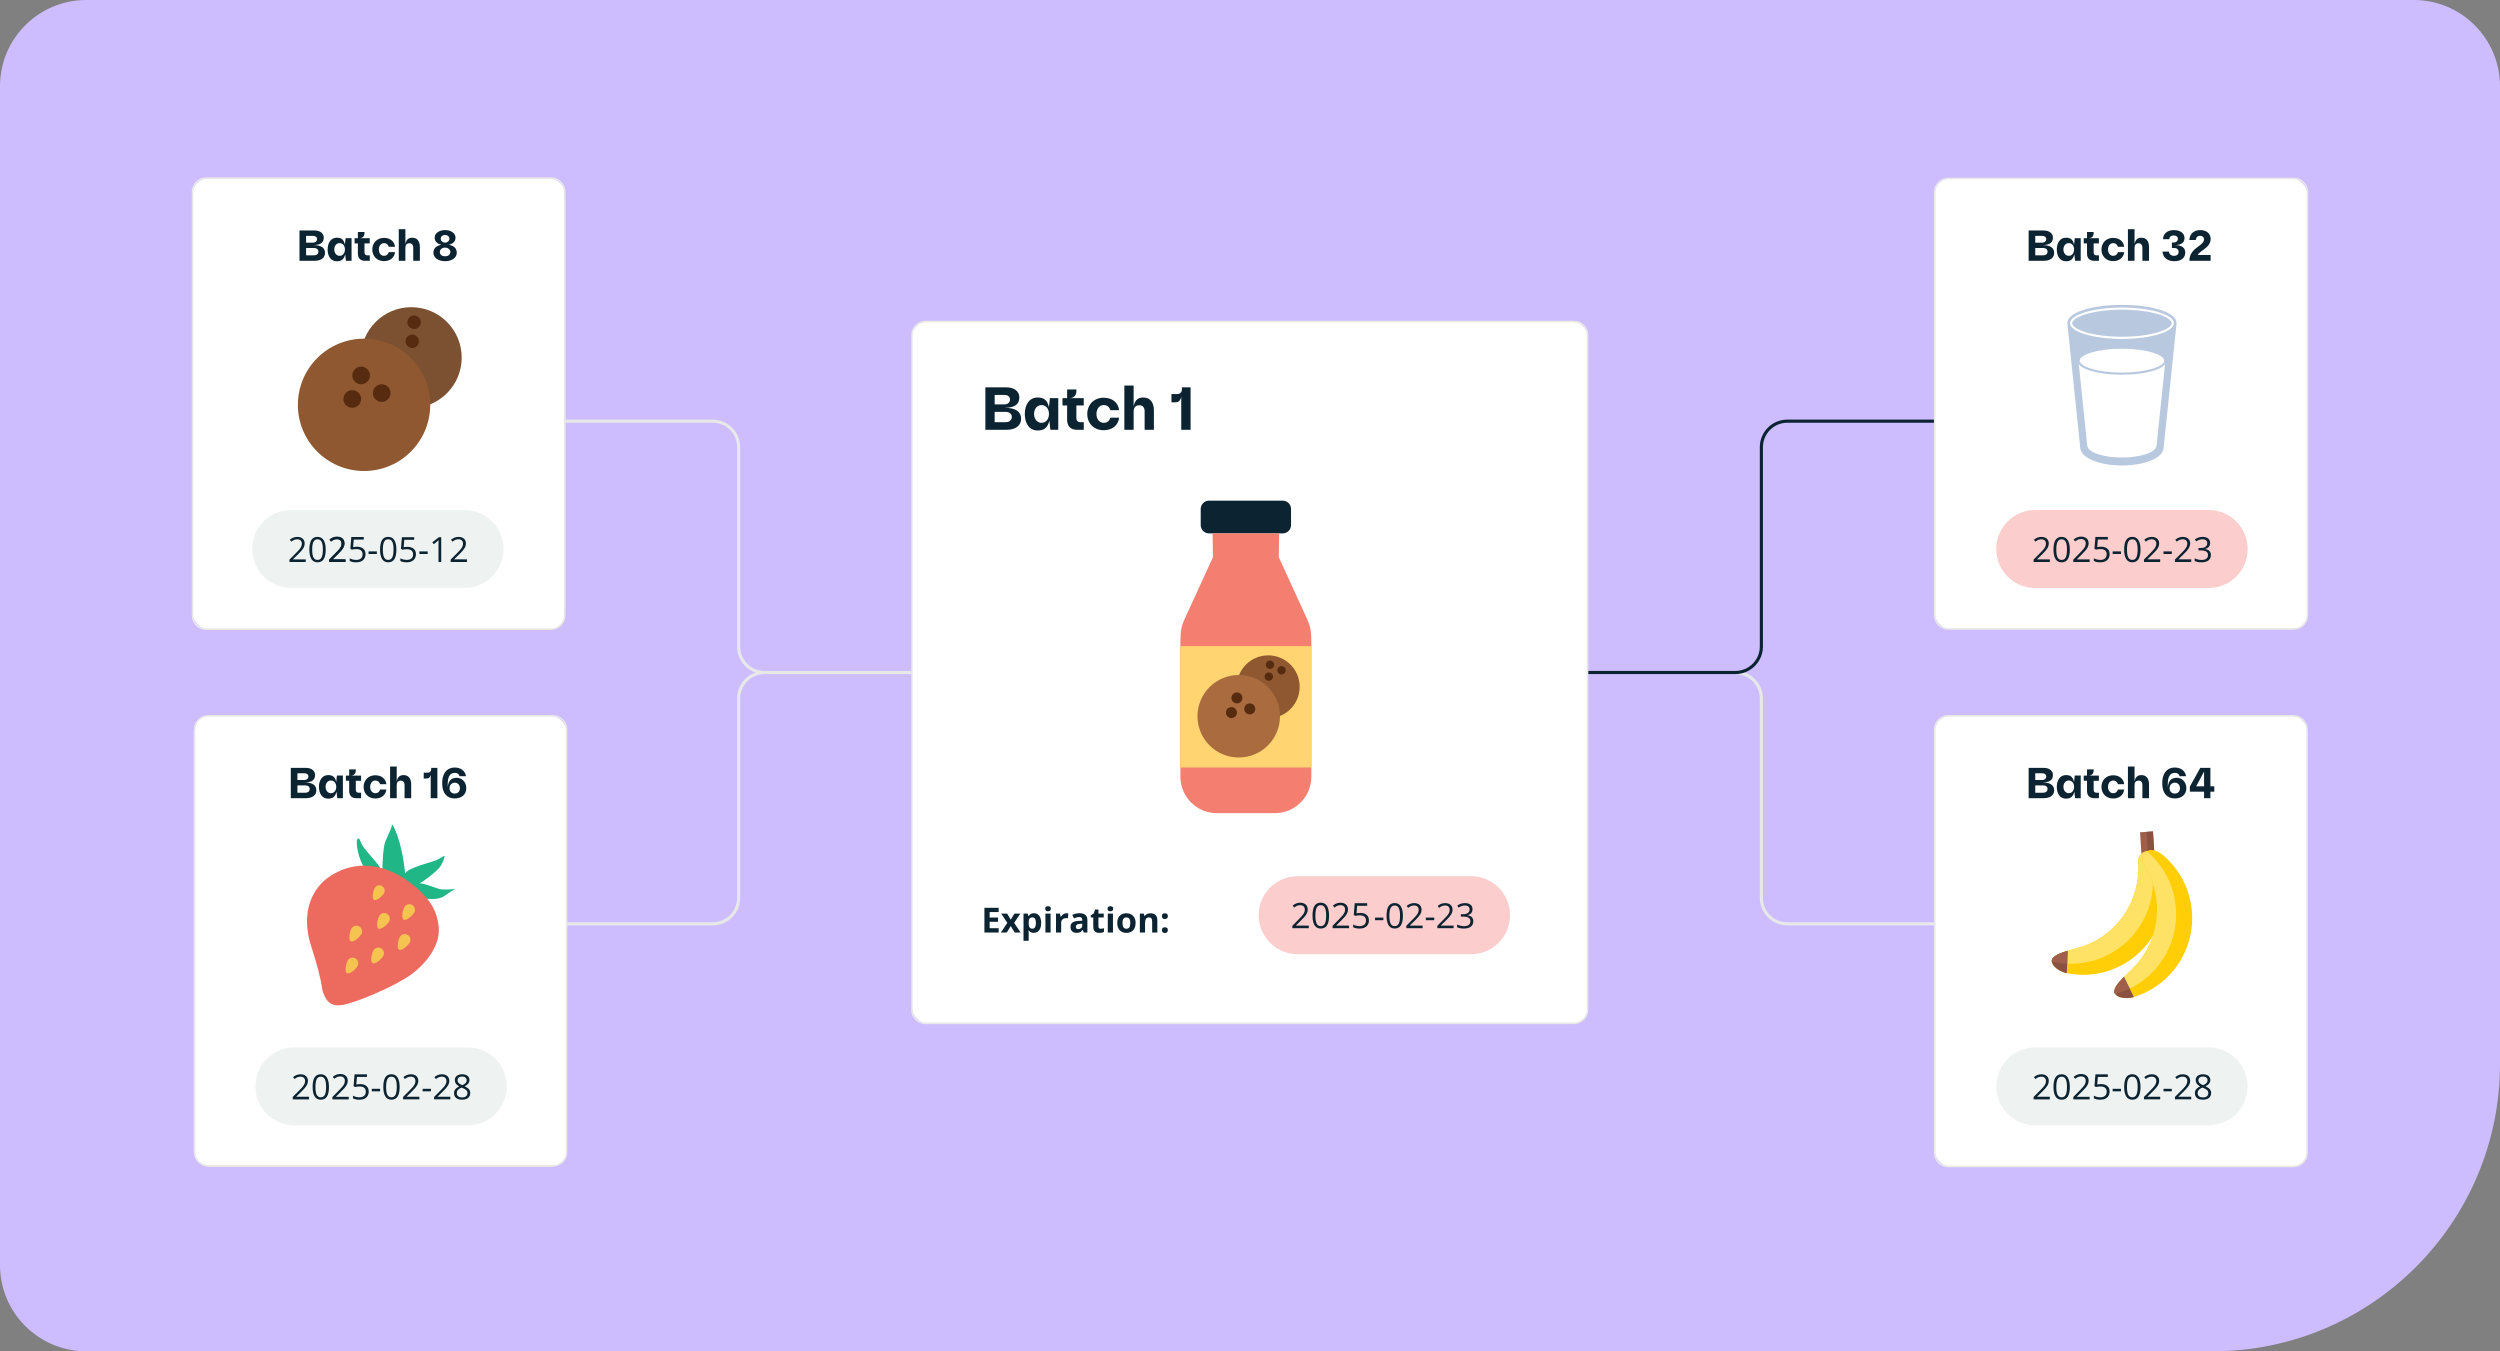 <?xml version="1.0" encoding="UTF-8"?>
<svg id="Layer_1" xmlns="http://www.w3.org/2000/svg" xmlns:xlink="http://www.w3.org/1999/xlink" viewBox="0 0 1592.54 860.8">
  <rect x="0" y="0" width="1592.54" height="860.8" fill="#808080" stroke="none"/>
  <defs>
    <style>
      .cls-1, .cls-2, .cls-3, .cls-4, .cls-5, .cls-6 {
        fill: none;
      }

      .cls-7 {
        fill: #eef3f2;
      }

      .cls-8 {
        fill: #20b685;
      }

      .cls-2, .cls-4 {
        stroke: #e8e8e8;
      }

      .cls-2, .cls-5 {
        stroke-width: 2px;
      }

      .cls-9, .cls-10, .cls-11 {
        fill-rule: evenodd;
      }

      .cls-9, .cls-12 {
        fill: #fff;
      }

      .cls-3 {
        stroke: #b8c8df;
      }

      .cls-3, .cls-6 {
        stroke-width: 1.37px;
      }

      .cls-13 {
        fill: #8f5830;
      }

      .cls-14 {
        fill: #562b10;
      }

      .cls-15 {
        fill: #fbcdcd;
      }

      .cls-16 {
        fill: #8a5141;
      }

      .cls-10 {
        fill: #f47e70;
      }

      .cls-17 {
        fill: #fee266;
      }

      .cls-18 {
        fill: #0c2331;
      }

      .cls-19 {
        fill: #ed6a5f;
      }

      .cls-20 {
        fill: #a05f4b;
      }

      .cls-5 {
        stroke: #092332;
      }

      .cls-11, .cls-21 {
        fill: #b8c8df;
      }

      .cls-22 {
        fill: #ffd471;
      }

      .cls-23 {
        fill: #7c5131;
      }

      .cls-24 {
        fill: #cdbdff;
      }

      .cls-25 {
        fill: #aa6c3e;
      }

      .cls-26 {
        fill: #ffce06;
      }

      .cls-6 {
        stroke: #fff;
      }

      .cls-27 {
        fill: #f5c350;
      }

      .cls-28 {
        clip-path: url(#clippath);
      }
    </style>
    <clipPath id="clippath">
      <polygon class="cls-1" points="-141.89 45.64 1729.84 45.64 1418.31 1454.62 -453.42 1454.62 -141.89 45.64"/>
    </clipPath>
  </defs>
  <path class="cls-24" d="M54.92,0h1482.7c30.31,0,54.92,24.61,54.92,54.92v622.85c0,101.01-82.01,183.02-183.02,183.02H54.92c-30.31,0-54.92-24.61-54.92-54.92V54.92C0,24.61,24.61,0,54.92,0Z"/>
  <g class="cls-28">
    <g>
      <path class="cls-2" d="M1011.6,428.4h93.86c9.15,0,16.56,7.42,16.56,16.56v126.99c0,9.15,7.42,16.56,16.56,16.56h93.86"/>
      <path class="cls-5" d="M1011.6,428.4h93.86c9.15,0,16.56-7.42,16.56-16.56v-126.99c0-9.15,7.42-16.56,16.56-16.56h93.86"/>
      <path class="cls-2" d="M580.94,428.4h-93.86c-9.15,0-16.56,7.42-16.56,16.56v126.99c0,9.15-7.42,16.56-16.56,16.56h-93.86"/>
      <path class="cls-2" d="M580.94,428.4h-93.86c-9.15,0-16.56-7.42-16.56-16.56v-126.99c0-9.15-7.42-16.56-16.56-16.56h-93.86"/>
      <g>
        <rect class="cls-12" x="122.67" y="113.68" width="237.42" height="287.11" rx="9.94" ry="9.94"/>
        <path class="cls-4" d="M131.32,113.48h219.71c4.77,0,8.65,3.87,8.65,8.65v270.02c0,4.77-3.88,8.65-8.65,8.65h-219.71c-4.77,0-8.65-3.87-8.65-8.65V122.13c0-4.77,3.88-8.65,8.65-8.65Z"/>
      </g>
      <path class="cls-23" d="M262,195.68c17.74,0,32.11,14.37,32.11,32.11s-14.37,32.11-32.11,32.11-32.11-14.37-32.11-32.11,14.38-32.11,32.11-32.11Z"/>
      <path class="cls-14" d="M262.67,201.14c2.28-.61,4.63.74,5.25,3.02.61,2.28-.74,4.63-3.02,5.25-2.28.61-4.63-.74-5.25-3.02-.61-2.28.74-4.63,3.02-5.25Z"/>
      <path class="cls-14" d="M261.49,213.28c2.28-.61,4.63.74,5.25,3.02.61,2.28-.74,4.63-3.02,5.25-2.28.61-4.63-.74-5.25-3.02-.61-2.28.74-4.63,3.02-5.25Z"/>
      <path class="cls-13" d="M231.9,215.74c23.27,0,42.15,18.86,42.15,42.15s-18.86,42.14-42.15,42.14-42.15-18.86-42.15-42.14,18.86-42.15,42.15-42.15h0Z"/>
      <path class="cls-14" d="M230.03,233.54c3.1,0,5.62,2.51,5.62,5.62s-2.51,5.62-5.62,5.62-5.62-2.51-5.62-5.62,2.51-5.62,5.62-5.62Z"/>
      <path class="cls-14" d="M243.14,244.77c3.1,0,5.62,2.51,5.62,5.62s-2.51,5.62-5.62,5.62-5.62-2.51-5.62-5.62,2.51-5.62,5.62-5.62Z"/>
      <path class="cls-14" d="M224.39,248.53c3.1,0,5.62,2.51,5.62,5.62s-2.51,5.62-5.62,5.62-5.62-2.51-5.62-5.62,2.51-5.62,5.62-5.62Z"/>
      <path class="cls-18" d="M190.78,166.14v-19.32h9.61c3.59,0,5.85,1.9,5.85,4.5,0,2.73-1.41,4.8-6.76,4.8,5.38,0,7.56,1.9,7.56,5s-2.51,5.02-6.68,5.02c0,0-9.58,0-9.58,0ZM195,162.66h4.97c1.79,0,2.84-.91,2.84-2.4,0-1.38-1.08-2.29-2.87-2.29h-4.94s0,4.69,0,4.69ZM195,154.57h4.47c1.46,0,2.51-.91,2.51-2.21s-.99-2.1-2.57-2.1h-4.42v4.31h0ZM214.59,166.44c-3.98,0-5.88-3.42-5.88-7.51s1.96-7.51,5.88-7.51c2.65,0,4.39.99,5.11,4.47l.44-4.17h3.81v14.41h-3.59l-.47-4.17c-.83,3.48-2.65,4.47-5.3,4.47h0ZM212.93,158.93c0,2.15,1.35,4.03,3.4,4.03s3.4-1.74,3.4-4.03-1.3-4.06-3.4-4.06-3.4,1.88-3.4,4.06ZM232.58,166.14c-3.06,0-4.61-1.63-4.61-4.75v-6.35h-2.1v-3.31h2.1v-3.95h4.22v.86c0,1.46-.91,3.09-3.15,3.09h6.49v3.31h-3.34v5.74c0,1.21.63,1.88,1.82,1.88h1.55v3.48h-2.98ZM244.61,151.54c3.86,0,6.63,2.15,7.04,5.69h-4c-.44-1.49-1.49-2.35-3.01-2.35-2.1,0-3.31,1.9-3.31,4.06s1.21,4.03,3.31,4.03c1.52,0,2.57-.83,3.01-2.35h4c-.41,3.59-3.23,5.71-7.04,5.71-4.47,0-7.45-3.15-7.45-7.4s3.06-7.4,7.45-7.4h0ZM254.02,166.14v-20.15h4.22v9.55c.58-3.15,2.18-4.11,4.44-4.11,2.98,0,4.78,2.18,4.78,5.82v8.89h-4.22v-8.48c0-1.66-.86-2.71-2.43-2.71-1.66,0-2.57,1.05-2.57,2.84v8.34h-4.22ZM283.52,166.39c-4.11,0-7.43-2.13-7.43-5.33,0-2.6,1.46-4.44,5.05-5.11-3.17-.86-4.25-2.6-4.25-4.58,0-2.93,3.04-4.8,6.63-4.8s6.65,1.85,6.65,4.8c0,1.99-1.08,3.73-4.28,4.58,3.62.63,5.08,2.51,5.08,5.11,0,3.26-3.37,5.33-7.45,5.33h0ZM280.18,160.57c0,1.71,1.49,2.68,3.34,2.68,1.96,0,3.37-1.02,3.37-2.68s-1.49-2.84-3.37-2.84-3.34,1.16-3.34,2.84ZM280.76,152.04c0,1.44,1.24,2.51,2.76,2.51s2.76-1.08,2.76-2.51-1.21-2.35-2.76-2.35-2.76.88-2.76,2.35Z"/>
      <path class="cls-7" d="M185.47,324.88h110.43c13.72,0,24.85,11.12,24.85,24.85h0c0,13.72-11.12,24.85-24.85,24.85h-110.43c-13.72,0-24.85-11.12-24.85-24.85h0c0-13.72,11.12-24.85,24.85-24.85h0Z"/>
      <path class="cls-18" d="M194.76,358h-10.36v-1.54l4.15-4.17c1.27-1.28,2.1-2.19,2.5-2.74s.7-1.08.91-1.6c.2-.52.3-1.07.3-1.67,0-.84-.25-1.51-.76-2s-1.22-.74-2.13-.74c-.65,0-1.28.11-1.87.32-.58.22-1.23.61-1.95,1.18l-.95-1.22c1.45-1.21,3.03-1.81,4.74-1.81,1.48,0,2.64.38,3.48,1.14.84.76,1.26,1.77,1.26,3.05,0,1-.28,1.99-.84,2.96-.56.98-1.61,2.21-3.15,3.71l-3.45,3.37v.09h8.11v1.66h0ZM207.49,350.1c0,2.72-.43,4.76-1.29,6.1s-2.17,2.02-3.94,2.02-2.99-.69-3.87-2.06c-.88-1.38-1.33-3.4-1.33-6.06s.43-4.78,1.28-6.11c.86-1.33,2.16-2,3.91-2s3.01.7,3.89,2.08c.89,1.39,1.34,3.4,1.34,6.03h.01ZM198.87,350.1c0,2.29.27,3.96.81,5.01.54,1.04,1.4,1.57,2.58,1.57s2.06-.53,2.59-1.59c.54-1.06.81-2.73.81-4.99s-.27-3.92-.81-4.97c-.53-1.06-1.39-1.58-2.59-1.58s-2.04.52-2.58,1.56-.81,2.7-.81,4.99h0ZM220.04,358h-10.36v-1.54l4.15-4.17c1.26-1.28,2.1-2.19,2.5-2.74s.7-1.08.91-1.6c.2-.52.3-1.07.3-1.67,0-.84-.25-1.51-.76-2s-1.22-.74-2.13-.74c-.65,0-1.28.11-1.86.32-.58.22-1.23.61-1.95,1.18l-.95-1.22c1.45-1.21,3.03-1.81,4.75-1.81,1.48,0,2.64.38,3.48,1.14.84.76,1.26,1.77,1.26,3.05,0,1-.28,1.99-.84,2.96-.56.98-1.61,2.21-3.15,3.71l-3.45,3.37v.09h8.11v1.66h-.01ZM234.77,352.89v-1.64h5.29v1.64h-5.29ZM252.51,350.09c0,2.72-.43,4.76-1.29,6.1-.85,1.34-2.17,2.02-3.93,2.02s-2.99-.69-3.87-2.06c-.88-1.38-1.33-3.4-1.33-6.06s.43-4.78,1.28-6.11c.86-1.33,2.16-2,3.91-2s3.01.7,3.89,2.08c.89,1.39,1.34,3.4,1.34,6.03h0ZM243.89,350.09c0,2.29.27,3.96.81,5.01.54,1.04,1.4,1.57,2.58,1.57s2.06-.53,2.59-1.59c.54-1.06.81-2.73.81-4.99s-.27-3.92-.81-4.97c-.53-1.06-1.39-1.58-2.59-1.58s-2.04.52-2.58,1.56c-.54,1.04-.81,2.7-.81,4.99h0ZM259.62,348.36c1.66,0,2.97.41,3.91,1.24.96.82,1.44,1.94,1.44,3.38,0,1.63-.52,2.91-1.57,3.84-1.04.93-2.47,1.39-4.29,1.39s-3.13-.28-4.07-.85v-1.73c.5.32,1.13.58,1.88.76.75.18,1.49.27,2.21.27,1.26,0,2.24-.3,2.94-.9s1.06-1.46,1.06-2.59c0-2.2-1.35-3.3-4.04-3.3-.68,0-1.6.1-2.74.31l-.93-.59.59-7.38h7.84v1.65h-6.31l-.4,4.73c.83-.17,1.65-.25,2.47-.25v.02ZM267.16,352.89v-1.64h5.29v1.64h-5.29ZM281.08,357.99h-1.75v-11.24c0-.94.03-1.82.09-2.65-.15.15-.32.31-.51.47-.19.17-1.04.86-2.57,2.1l-.95-1.23,4.17-3.22h1.51v15.77h.01ZM297.45,357.99h-10.36v-1.54l4.15-4.17c1.27-1.28,2.1-2.19,2.5-2.74s.7-1.08.91-1.6c.2-.52.3-1.07.3-1.67,0-.84-.25-1.51-.76-2s-1.22-.74-2.13-.74c-.65,0-1.28.11-1.86.32-.58.22-1.23.61-1.95,1.18l-.95-1.22c1.45-1.21,3.03-1.81,4.75-1.81,1.48,0,2.64.38,3.48,1.14s1.26,1.77,1.26,3.05c0,1-.28,1.99-.84,2.96-.56.98-1.61,2.21-3.15,3.71l-3.45,3.37v.09h8.11v1.66h-.01Z"/>
      <g>
        <rect class="cls-12" x="123.5" y="456.01" width="237.42" height="287.11" rx="9.94" ry="9.94"/>
        <path class="cls-4" d="M132.62,456.01h219.66c4.77,0,8.64,3.86,8.64,8.63v269.36c0,4.77-3.87,8.63-8.64,8.63h-219.66c-4.77,0-8.64-3.86-8.64-8.63v-269.36c0-4.77,3.87-8.63,8.64-8.63Z"/>
      </g>
      <path class="cls-8" d="M249.9,525.05c5.25,9,7.63,24.65,8.17,31.35,1.75-3.75,17.56-7.24,20.37-8.7,2.81-1.47,4.82-2.82,4.82-2.41s-.8,3.75-2.81,6.7c-2,2.95-10.32,9.25-13.13,10.72,2.41-.14,8.7,2.41,12.2,3.48,2.79.86,8.13.36,10.45,0-1.2.71-4.23,2.61-6.7,4.43-3.08,2.27-7.5,2.27-12.33,1.87-4.82-.41-34.57-14.61-38.59-19.56-4.02-4.96-6.02-17.02-4.68-18.36s1.34.41,2.82,3.34c1.48,2.95,7.24,8.84,10.32,12.86,3.09,4.02,2.95,8.04,2.82,4.29-.14-3.75.41-15.81,1.88-19.16,1.47-3.34,3.48-7.5,4.43-10.85"/>
      <path class="cls-19" d="M209.3,558.81c8.84-6.16,25.46-12.99,47.03,0,17.42,11.52,22.51,21.58,23.18,32.56.66,10.99-7.77,22.24-17.69,29.48s-34.71,17.81-43.41,19.29c-8.7,1.48-10.72-3.48-12.33-7.23s-.14-6.29-7.77-29.88c-7.64-23.58,2.14-38.05,10.99-44.21"/>
      <path class="cls-27" d="M257.62,577.77c1-1.72,3.2-2.31,4.92-1.32,1.72,1,2.31,3.2,1.32,4.92-1,1.72-5.01,5.43-6.72,4.44-1.72-1-.52-6.32.48-8.04"/>
      <path class="cls-27" d="M241.57,583.44c1-1.73,3.22-2.32,4.96-1.33,1.73,1.01,2.32,3.22,1.33,4.96-1,1.73-5.03,5.47-6.76,4.48s-.52-6.36.48-8.1h-.01Z"/>
      <path class="cls-27" d="M223.9,591.49c1.01-1.73,3.22-2.32,4.95-1.33,1.73,1.01,2.32,3.22,1.33,4.95s-5.03,5.47-6.76,4.48-.52-6.36.48-8.1Z"/>
      <path class="cls-27" d="M238.71,565.63c.94-1.62,3.03-2.19,4.65-1.24,1.62.94,2.19,3.03,1.24,4.65-.94,1.62-4.72,5.13-6.36,4.19-1.62-.93-.48-5.96.46-7.6"/>
      <path class="cls-27" d="M254.71,596.84c1.01-1.73,3.22-2.32,4.95-1.33,1.73,1.01,2.32,3.22,1.33,4.95-.99,1.73-5.03,5.47-6.76,4.48s-.52-6.36.48-8.1Z"/>
      <path class="cls-27" d="M237.83,605.43c1.01-1.73,3.22-2.34,4.96-1.33,1.73,1,2.32,3.22,1.33,4.96-1,1.73-5.03,5.47-6.76,4.48-1.73-1.01-.52-6.36.48-8.1h-.01Z"/>
      <path class="cls-27" d="M221.48,611.85c1.01-1.73,3.22-2.34,4.96-1.33,1.73.99,2.32,3.22,1.33,4.95-1,1.73-5.03,5.47-6.76,4.48-1.73-1.01-.52-6.36.48-8.1h-.01Z"/>
      <path class="cls-18" d="M185.25,508.46v-19.32h9.61c3.59,0,5.85,1.9,5.85,4.5,0,2.73-1.41,4.8-6.76,4.8,5.38,0,7.56,1.9,7.56,5s-2.51,5.02-6.68,5.02h-9.58,0ZM189.47,504.98h4.97c1.79,0,2.84-.91,2.84-2.4,0-1.38-1.08-2.29-2.87-2.29h-4.94s0,4.69,0,4.69ZM189.47,496.89h4.47c1.46,0,2.51-.91,2.51-2.21s-.99-2.1-2.57-2.1h-4.42v4.31h0ZM209.06,508.76c-3.98,0-5.88-3.42-5.88-7.51s1.96-7.51,5.88-7.51c2.65,0,4.39.99,5.11,4.47l.44-4.17h3.81v14.41h-3.59l-.47-4.17c-.83,3.48-2.65,4.47-5.3,4.47h0ZM207.4,501.25c0,2.15,1.35,4.03,3.4,4.03s3.4-1.74,3.4-4.03-1.3-4.06-3.4-4.06-3.4,1.88-3.4,4.06ZM227.05,508.46c-3.06,0-4.61-1.63-4.61-4.75v-6.35h-2.1v-3.31h2.1v-3.95h4.22v.86c0,1.46-.91,3.09-3.15,3.09h6.49v3.31h-3.34v5.74c0,1.21.63,1.88,1.82,1.88h1.55v3.48h-2.98ZM239.08,493.86c3.86,0,6.63,2.15,7.04,5.69h-4c-.44-1.49-1.49-2.35-3.01-2.35-2.1,0-3.31,1.9-3.31,4.06s1.21,4.03,3.31,4.03c1.52,0,2.57-.83,3.01-2.35h4c-.41,3.59-3.23,5.71-7.04,5.71-4.47,0-7.45-3.15-7.45-7.4s3.06-7.4,7.45-7.4h0ZM248.49,508.46v-20.15h4.22v9.55c.58-3.15,2.18-4.11,4.44-4.11,2.98,0,4.78,2.18,4.78,5.82v8.89h-4.22v-8.48c0-1.66-.86-2.71-2.43-2.71-1.66,0-2.57,1.05-2.57,2.84v8.34h-4.22ZM274.37,508.46v-14.99c-.58,2.35-1.68,2.48-3.12,2.48h-1.33v-3.75h2.71c1.16,0,2.04-.88,2.04-2.04v-1.02h3.95v19.32h-4.25ZM289.78,488.94c3.64,0,6.49,1.99,7.09,5.52h-4.11c-.47-1.44-1.41-2.13-3.01-2.13-3.04,0-4.97,2.26-4.47,9.3.17-5.05,2.98-6.16,5.8-6.16,3.23,0,5.96,2.82,5.96,6.63,0,4.11-3.12,6.54-7.34,6.54-5.11,0-7.81-3.56-8.01-8.86-.33-6.74,2.73-10.85,8.09-10.85h0ZM286.36,502.11c0,2.18,1.46,3.4,3.31,3.4s3.31-1.27,3.31-3.4-1.44-3.53-3.26-3.53-3.37,1.35-3.37,3.53h0Z"/>
      <path class="cls-7" d="M187.55,667.2h110.43c13.72,0,24.85,11.12,24.85,24.85h0c0,13.72-11.12,24.85-24.85,24.85h-110.43c-13.72,0-24.85-11.12-24.85-24.85h0c0-13.72,11.12-24.85,24.85-24.85Z"/>
      <path class="cls-18" d="M196.83,700.32h-10.36v-1.54l4.15-4.17c1.27-1.28,2.1-2.19,2.5-2.74s.7-1.08.91-1.6c.2-.52.3-1.07.3-1.67,0-.84-.25-1.51-.76-2s-1.22-.74-2.13-.74c-.65,0-1.28.11-1.87.32-.58.22-1.23.61-1.95,1.18l-.95-1.22c1.45-1.21,3.03-1.81,4.74-1.81,1.48,0,2.64.38,3.48,1.14.84.76,1.26,1.77,1.26,3.05,0,1-.28,1.99-.84,2.96-.56.98-1.61,2.21-3.15,3.71l-3.45,3.37v.09h8.11v1.66h0ZM209.56,692.42c0,2.72-.43,4.76-1.29,6.1-.86,1.34-2.17,2.02-3.94,2.02s-2.99-.69-3.87-2.06c-.88-1.38-1.33-3.4-1.33-6.06s.43-4.78,1.28-6.11c.86-1.33,2.16-2,3.91-2s3.01.7,3.89,2.08c.89,1.39,1.34,3.4,1.34,6.03h.01ZM200.94,692.42c0,2.29.27,3.96.81,5.01.54,1.04,1.4,1.57,2.58,1.57s2.06-.53,2.59-1.59c.54-1.06.81-2.73.81-4.99s-.27-3.92-.81-4.97c-.53-1.06-1.39-1.58-2.59-1.58s-2.04.52-2.58,1.56-.81,2.7-.81,4.99ZM236.84,695.21v-1.64h5.29v1.64h-5.29ZM254.58,692.41c0,2.72-.43,4.76-1.29,6.1-.85,1.34-2.17,2.02-3.93,2.02s-2.99-.69-3.87-2.06c-.88-1.38-1.33-3.4-1.33-6.06s.43-4.78,1.28-6.11c.86-1.33,2.16-2,3.91-2s3.01.7,3.89,2.08c.89,1.39,1.34,3.4,1.34,6.03h0ZM245.96,692.41c0,2.29.27,3.96.81,5.01.54,1.04,1.4,1.57,2.58,1.57s2.06-.53,2.59-1.59c.54-1.06.81-2.73.81-4.99s-.27-3.92-.81-4.97c-.53-1.06-1.39-1.58-2.59-1.58s-2.04.52-2.58,1.56c-.54,1.04-.81,2.7-.81,4.99ZM267.13,700.31h-10.36v-1.54l4.15-4.17c1.26-1.28,2.1-2.19,2.5-2.74s.71-1.08.91-1.6c.2-.52.3-1.07.3-1.67,0-.84-.26-1.51-.76-2-.51-.49-1.22-.74-2.13-.74-.65,0-1.28.11-1.87.32-.58.22-1.23.61-1.95,1.18l-.95-1.22c1.45-1.21,3.03-1.81,4.75-1.81,1.48,0,2.64.38,3.48,1.14s1.26,1.77,1.26,3.05c0,1-.28,1.99-.84,2.96-.56.98-1.61,2.21-3.15,3.71l-3.45,3.37v.09h8.11v1.66h0ZM269.23,695.21v-1.64h5.29v1.64h-5.29ZM286.88,700.31h-10.36v-1.54l4.15-4.17c1.27-1.28,2.1-2.19,2.5-2.74s.7-1.08.91-1.6c.2-.52.3-1.07.3-1.67,0-.84-.25-1.51-.76-2s-1.22-.74-2.13-.74c-.65,0-1.28.11-1.87.32-.58.22-1.23.61-1.95,1.18l-.95-1.22c1.45-1.21,3.03-1.81,4.74-1.81,1.48,0,2.64.38,3.48,1.14s1.26,1.77,1.26,3.05c0,1-.28,1.99-.84,2.96-.56.98-1.61,2.21-3.15,3.71l-3.45,3.37v.09h8.11v1.66h0ZM294.38,684.32c1.44,0,2.58.33,3.42,1s1.26,1.59,1.26,2.77c0,.78-.24,1.49-.72,2.13s-1.25,1.22-2.31,1.75c1.28.61,2.19,1.25,2.73,1.93.54.67.81,1.44.81,2.33,0,1.31-.46,2.35-1.37,3.14-.91.78-2.16,1.16-3.75,1.16-1.68,0-2.98-.37-3.88-1.1-.91-.74-1.36-1.79-1.36-3.14,0-1.81,1.1-3.21,3.3-4.22-.99-.56-1.71-1.17-2.14-1.81-.43-.65-.65-1.38-.65-2.19,0-1.14.42-2.05,1.26-2.73.85-.68,1.98-1.02,3.4-1.02h0ZM290.97,696.33c0,.86.3,1.53.89,2.02.6.48,1.45.72,2.53.72s1.9-.25,2.5-.76c.6-.5.89-1.19.89-2.07,0-.7-.28-1.31-.84-1.86-.56-.54-1.54-1.07-2.93-1.58-1.07.46-1.85.97-2.33,1.53-.48.55-.72,1.22-.72,2h0ZM294.35,685.77c-.9,0-1.6.22-2.11.65-.51.43-.77,1-.77,1.73,0,.66.21,1.23.64,1.7.43.47,1.21.95,2.35,1.42,1.03-.43,1.76-.9,2.18-1.39.43-.5.65-1.08.65-1.74,0-.73-.26-1.3-.79-1.73-.52-.43-1.23-.65-2.15-.65h0Z"/>
      <g>
        <rect class="cls-12" x="1232.45" y="456.01" width="237.42" height="287.11" rx="9.94" ry="9.94"/>
        <path class="cls-4" d="M1241.1,456.01h219.85c4.78,0,8.65,3.87,8.65,8.64v269.82c0,4.77-3.87,8.64-8.65,8.64h-219.85c-4.78,0-8.65-3.87-8.65-8.64v-269.82c0-4.77,3.87-8.64,8.65-8.64Z"/>
      </g>
      <path class="cls-20" d="M1371.48,529.65l-8.25.52,1.22,19.42,8.26-.52-1.23-19.42Z"/>
      <path class="cls-16" d="M1371.47,529.65l-4.12.26,1.23,19.42,4.12-.26-1.23-19.42Z"/>
      <path class="cls-26" d="M1379.28,565.13c-.31-5.02-1.33-9.94-3.04-14.66-1.12-2.89-3.92-8.73-8.34-8.22-1.57.1-3.04.77-4.14,1.89-1.1,1.12-1.76,2.62-1.83,4.18.05.52.09,1.04.12,1.56.76,12.03-2.64,23.93-9.58,33.75-6.96,9.82-17.06,16.93-28.63,20.17h-.02c-4.16,1.35-17.72,3.87-16.77,8.79.93,4.73,7.84,6.92,8.37,7.08,7.94,1.81,16.19,1.73,24.08-.21,7.9-1.95,15.24-5.72,21.44-11.02,6.2-5.3,11.08-11.96,14.26-19.48s4.57-15.68,4.07-23.83"/>
      <path class="cls-17" d="M1371.4,558.16c-.34-5.47-1.53-10.84-3.52-15.93-1.57.1-3.04.78-4.14,1.89-1.1,1.12-1.74,2.61-1.83,4.18.05.52.09,1.04.13,1.56.05.85.08,1.7.09,2.54v.83c0,.57,0,1.13-.02,1.69-.01.33-.03.65-.04.97-.02.52-.05,1.03-.09,1.53-.02.34-.06.67-.09,1.01-.05.49-.1.99-.17,1.48-.04.33-.09.66-.14,1-.07.49-.16,1-.24,1.49-.05.31-.1.63-.17.94-.1.54-.22,1.07-.35,1.61-.06.26-.12.51-.18.78-.19.78-.4,1.55-.62,2.31-.05.18-.12.35-.17.52-.18.59-.37,1.18-.57,1.77-.1.3-.22.6-.33.89-.17.45-.34.9-.51,1.34-.12.33-.26.65-.4.98-.18.41-.35.82-.54,1.23-.15.34-.31.66-.46.99-.19.39-.38.78-.58,1.17-.17.33-.34.65-.51.98-.2.38-.41.75-.62,1.13-.18.31-.36.64-.55.96-.22.38-.46.76-.69,1.13-.19.29-.37.6-.56.89-.41.62-.83,1.24-1.27,1.85-.22.31-.46.62-.69.92-.24.31-.47.64-.71.94-.25.33-.52.64-.79.96-.23.28-.47.57-.71.85-.27.33-.55.64-.85.95-.24.26-.48.52-.73.79-.29.31-.6.63-.9.93-.24.24-.48.49-.73.72-.31.31-.64.62-.97.92-.24.22-.48.43-.72.64-.35.3-.69.62-1.05.91-.2.17-.41.34-.61.49-1.37,1.12-2.77,2.16-4.25,3.13-.21.14-.42.28-.64.42-.42.27-.84.52-1.27.78-.24.15-.49.29-.74.44-.42.24-.85.48-1.28.71-.25.14-.52.27-.78.41-.44.23-.88.45-1.33.66-.26.13-.51.25-.78.37-.45.21-.92.42-1.39.62-.24.1-.48.2-.73.29-.49.2-1,.41-1.49.6-.11.04-.24.08-.36.12-1.3.47-2.63.91-3.97,1.28,0,0-.01.01-.02.01-4.16,1.34-17.71,3.86-16.77,8.77,7.96,1.9,16.25,1.9,24.22,0,7.96-1.9,15.37-5.65,21.62-10.93,6.26-5.29,11.19-11.98,14.41-19.53,3.22-7.54,4.62-15.76,4.11-23.95"/>
      <path class="cls-16" d="M1317.11,605.68c-5.11,1.5-10.69,3.69-10.07,6.9.92,4.73,7.84,6.92,8.37,7.08.4.09.81.17,1.21.25l.49-14.24h0Z"/>
      <path class="cls-20" d="M1307.05,612.58c3.21.77,6.49,1.23,9.79,1.38l.28-8.27c-.28.08-.57.17-.86.26-.07.02-.15.05-.23.07-.22.07-.45.14-.67.21-.09.03-.16.05-.24.07-.58.19-1.16.39-1.71.6-.08.03-.17.06-.25.09-.2.07-.4.16-.59.23-.09.03-.18.07-.27.1-.22.09-.43.19-.64.28-.05.02-.1.04-.15.06-.25.12-.49.23-.74.36-.07.03-.14.07-.21.1-.17.08-.34.18-.49.26-.07.04-.16.09-.23.14-.16.09-.31.19-.46.29-.05.03-.12.07-.17.1-.19.13-.38.27-.55.4-.05.04-.09.07-.14.12-.13.1-.24.21-.35.31-.05.05-.1.1-.16.16-.1.1-.19.21-.27.31-.04.06-.09.1-.12.15-.1.15-.21.3-.3.46-.02.03-.03.07-.04.1-.06.13-.1.25-.15.38-.02.06-.03.12-.04.18-.03.12-.04.23-.05.35v.18c0,.18,0,.35.04.51"/>
      <path class="cls-26" d="M1388.5,557.01c-2.65-4.26-5.89-8.11-9.62-11.46-2.34-2.02-7.58-5.81-11.22-3.26-1.34.83-2.31,2.13-2.74,3.65-.44,1.51-.31,3.13.37,4.55.28.44.58.88.85,1.31,6.35,10.22,9.01,22.33,7.54,34.28-1.47,11.95-7,23.04-15.64,31.4,0,0,0,.01-.01.02-3.03,3.17-13.77,11.85-10.6,15.71,3.05,3.72,10.18,2.35,10.71,2.24,7.84-2.2,15.06-6.19,21.1-11.67,6.03-5.48,10.71-12.3,13.65-19.92,2.95-7.61,4.09-15.81,3.33-23.95s-3.4-15.98-7.69-22.92"/>
      <path class="cls-17" d="M1378.28,554.63c-2.88-4.65-6.47-8.81-10.64-12.34-1.33.83-2.31,2.13-2.74,3.64-.44,1.51-.31,3.13.38,4.55.28.44.58.87.85,1.31.45.72.87,1.46,1.28,2.19.14.24.26.49.39.74.26.49.54,1,.78,1.5.15.29.28.59.42.87.22.46.43.92.64,1.4.14.3.26.62.4.92.19.46.38.92.56,1.39.12.31.24.63.35.94.17.47.34.94.49,1.43.09.31.2.61.3.91.16.52.31,1.05.45,1.58.07.25.15.52.21.77.2.78.38,1.56.55,2.33.04.18.06.37.1.55.11.61.23,1.21.33,1.83.05.31.1.63.14.95.07.47.14.96.19,1.43.04.35.07.7.11,1.04.04.44.08.89.11,1.34.02.37.04.73.06,1.09.02.43.03.86.04,1.29,0,.37.02.74.02,1.1,0,.43,0,.86-.01,1.28,0,.37,0,.73-.03,1.1-.02.44-.05.88-.09,1.33-.02.35-.04.7-.07,1.05-.06.75-.15,1.48-.24,2.23-.05.38-.12.77-.17,1.15-.06.39-.12.79-.19,1.18-.07.41-.16.81-.23,1.22-.07.37-.15.73-.22,1.08-.09.42-.19.83-.3,1.24-.08.35-.17.69-.26,1.03-.12.42-.23.84-.36,1.25-.1.33-.2.65-.31.98-.14.42-.27.85-.41,1.27-.1.3-.22.61-.33.91-.16.44-.31.87-.48,1.3-.1.24-.2.49-.31.73-.67,1.63-1.43,3.23-2.26,4.78-.12.22-.24.45-.36.67-.24.43-.49.86-.75,1.29-.15.25-.3.49-.44.75-.26.42-.53.83-.79,1.24-.16.24-.33.49-.48.74-.27.41-.56.81-.85,1.22-.17.23-.34.46-.52.69-.3.41-.61.81-.92,1.21-.16.2-.33.4-.49.61-.34.42-.68.83-1.03,1.24-.09.09-.17.19-.25.27-.92,1.04-1.88,2.05-2.89,3.03v.02c-3.03,3.17-13.76,11.84-10.61,15.72,7.9-2.12,15.2-6.08,21.31-11.54,6.11-5.47,10.85-12.3,13.85-19.93,3.01-7.64,4.19-15.88,3.44-24.06s-3.38-16.07-7.71-23.04"/>
      <path class="cls-16" d="M1352.99,622.34c-3.78,3.76-7.66,8.35-5.59,10.88,3.05,3.72,10.18,2.35,10.71,2.24.4-.1.79-.23,1.19-.36l-6.31-12.76h0Z"/>
      <path class="cls-20" d="M1347.39,633.21c3.19-.85,6.29-2.01,9.25-3.46l-3.66-7.41c-.21.21-.42.42-.63.64-.06.05-.12.12-.17.17-.17.17-.33.34-.49.52-.06.06-.12.13-.18.18-.42.44-.83.89-1.23,1.36-.06.06-.11.14-.17.2-.14.17-.27.33-.41.49-.06.07-.12.15-.18.22-.15.19-.29.37-.43.56-.03.04-.06.08-.09.13-.17.22-.33.44-.47.66-.04.06-.09.14-.14.2-.1.16-.21.31-.3.47-.05.07-.1.16-.14.23-.09.16-.19.31-.27.47-.03.06-.06.12-.09.18-.1.21-.21.41-.3.62-.02.05-.04.12-.06.17-.06.15-.12.29-.16.44-.02.07-.04.15-.06.21-.04.14-.07.27-.09.41-.01.06-.03.13-.03.18-.02.18-.04.36-.04.55v.12c0,.14.02.27.04.41.01.06.03.12.04.18.03.12.07.23.12.34.02.05.04.1.07.16.09.16.18.3.28.44"/>
      <path class="cls-18" d="M1292.28,508.46v-19.32h9.61c3.59,0,5.85,1.9,5.85,4.5,0,2.73-1.41,4.8-6.76,4.8,5.38,0,7.56,1.9,7.56,5s-2.51,5.02-6.68,5.02h-9.58ZM1296.5,504.98h4.97c1.79,0,2.84-.91,2.84-2.4,0-1.38-1.08-2.29-2.87-2.29h-4.94v4.69ZM1296.5,496.89h4.47c1.46,0,2.51-.91,2.51-2.21s-.99-2.1-2.57-2.1h-4.42v4.31h.01ZM1316.09,508.76c-3.98,0-5.88-3.42-5.88-7.51s1.96-7.51,5.88-7.51c2.65,0,4.39.99,5.11,4.47l.44-4.17h3.81v14.41h-3.59l-.47-4.17c-.83,3.48-2.65,4.47-5.3,4.47h0ZM1314.43,501.25c0,2.15,1.35,4.03,3.4,4.03s3.4-1.74,3.4-4.03-1.3-4.06-3.4-4.06-3.4,1.88-3.4,4.06ZM1334.08,508.46c-3.06,0-4.61-1.63-4.61-4.75v-6.35h-2.1v-3.31h2.1v-3.95h4.22v.86c0,1.46-.91,3.09-3.15,3.09h6.49v3.31h-3.34v5.74c0,1.21.63,1.88,1.82,1.88h1.55v3.48h-2.98ZM1346.11,493.86c3.86,0,6.63,2.15,7.04,5.69h-4c-.44-1.49-1.49-2.35-3.01-2.35-2.1,0-3.31,1.9-3.31,4.06s1.21,4.03,3.31,4.03c1.52,0,2.57-.83,3.01-2.35h4c-.41,3.59-3.23,5.71-7.04,5.71-4.47,0-7.45-3.15-7.45-7.4s3.06-7.4,7.45-7.4h0ZM1355.52,508.46v-20.15h4.22v9.55c.58-3.15,2.18-4.11,4.44-4.11,2.98,0,4.78,2.18,4.78,5.82v8.89h-4.22v-8.48c0-1.66-.86-2.71-2.43-2.71-1.66,0-2.57,1.05-2.57,2.84v8.34h-4.22ZM1385.49,488.94c3.64,0,6.49,1.99,7.09,5.52h-4.11c-.47-1.44-1.41-2.13-3.01-2.13-3.04,0-4.97,2.26-4.47,9.3.17-5.05,2.98-6.16,5.8-6.16,3.23,0,5.96,2.82,5.96,6.63,0,4.11-3.12,6.54-7.34,6.54-5.11,0-7.81-3.56-8.01-8.86-.33-6.74,2.73-10.85,8.09-10.85h0ZM1382.07,502.11c0,2.18,1.46,3.4,3.31,3.4s3.31-1.27,3.31-3.4-1.44-3.53-3.26-3.53-3.37,1.35-3.37,3.53h0ZM1394.98,504.29v-3.26l6.65-11.9h6.43v11.76h2.48v3.4h-2.48v4.17h-4.03v-4.17h-9.06.01ZM1399.01,500.89h5.02v-9.39l-5.02,9.39Z"/>
      <path class="cls-7" d="M1296.5,667.2h110.43c13.72,0,24.85,11.12,24.85,24.85h0c0,13.72-11.12,24.85-24.85,24.85h-110.43c-13.72,0-24.85-11.12-24.85-24.85h0c0-13.72,11.12-24.85,24.85-24.85Z"/>
      <path class="cls-18" d="M1305.79,700.32h-10.36v-1.54l4.15-4.17c1.27-1.28,2.1-2.19,2.5-2.74s.7-1.08.91-1.6c.2-.52.3-1.07.3-1.67,0-.84-.25-1.51-.76-2s-1.22-.74-2.13-.74c-.65,0-1.28.11-1.87.32-.58.22-1.23.61-1.95,1.18l-.95-1.22c1.45-1.21,3.03-1.81,4.74-1.81,1.48,0,2.64.38,3.48,1.14s1.26,1.77,1.26,3.05c0,1-.28,1.99-.84,2.96-.56.98-1.61,2.21-3.15,3.71l-3.45,3.37v.09h8.11v1.66h0ZM1318.52,692.42c0,2.72-.43,4.76-1.29,6.1-.86,1.34-2.17,2.02-3.94,2.02s-2.99-.69-3.87-2.06c-.88-1.38-1.33-3.4-1.33-6.06s.43-4.78,1.28-6.11c.86-1.33,2.16-2,3.91-2s3.01.7,3.89,2.08c.89,1.39,1.34,3.4,1.34,6.03h0ZM1309.9,692.42c0,2.29.27,3.96.81,5.01.54,1.04,1.4,1.57,2.58,1.57s2.06-.53,2.59-1.59c.54-1.06.81-2.73.81-4.99s-.27-3.92-.81-4.97c-.53-1.06-1.4-1.58-2.59-1.58s-2.04.52-2.58,1.56c-.54,1.04-.81,2.7-.81,4.99ZM1345.8,695.21v-1.64h5.29v1.64h-5.29ZM1363.54,692.41c0,2.72-.43,4.76-1.29,6.1-.85,1.34-2.17,2.02-3.93,2.02s-2.99-.69-3.87-2.06c-.88-1.38-1.33-3.4-1.33-6.06s.43-4.78,1.28-6.11c.86-1.33,2.16-2,3.91-2s3.01.7,3.89,2.08c.89,1.39,1.34,3.4,1.34,6.03h0ZM1354.92,692.41c0,2.29.27,3.96.81,5.01.54,1.04,1.4,1.57,2.58,1.57s2.05-.53,2.59-1.59c.54-1.06.81-2.73.81-4.99s-.27-3.92-.81-4.97c-.53-1.06-1.39-1.58-2.59-1.58s-2.04.52-2.58,1.56c-.54,1.04-.81,2.7-.81,4.99ZM1376.09,700.31h-10.36v-1.54l4.15-4.17c1.26-1.28,2.1-2.19,2.5-2.74s.71-1.08.91-1.6c.2-.52.3-1.07.3-1.67,0-.84-.26-1.51-.76-2-.51-.49-1.22-.74-2.13-.74-.65,0-1.28.11-1.87.32-.58.22-1.23.61-1.95,1.18l-.95-1.22c1.45-1.21,3.03-1.81,4.75-1.81,1.48,0,2.64.38,3.48,1.14s1.26,1.77,1.26,3.05c0,1-.28,1.99-.84,2.96-.56.98-1.61,2.21-3.15,3.71l-3.45,3.37v.09h8.11v1.66h0ZM1378.19,695.21v-1.64h5.29v1.64h-5.29ZM1395.84,700.31h-10.36v-1.54l4.15-4.17c1.27-1.28,2.1-2.19,2.5-2.74s.7-1.08.91-1.6c.2-.52.3-1.07.3-1.67,0-.84-.25-1.51-.76-2s-1.22-.74-2.13-.74c-.65,0-1.28.11-1.87.32-.58.22-1.23.61-1.95,1.18l-.95-1.22c1.45-1.21,3.03-1.81,4.74-1.81,1.48,0,2.64.38,3.48,1.14s1.26,1.77,1.26,3.05c0,1-.28,1.99-.84,2.96-.56.98-1.61,2.21-3.15,3.71l-3.45,3.37v.09h8.11v1.66h0ZM1403.34,684.32c1.44,0,2.58.33,3.42,1,.84.67,1.26,1.59,1.26,2.77,0,.78-.24,1.49-.72,2.13s-1.25,1.22-2.31,1.75c1.28.61,2.19,1.25,2.73,1.93.54.67.81,1.44.81,2.33,0,1.31-.46,2.35-1.37,3.14-.91.78-2.16,1.16-3.75,1.16-1.68,0-2.98-.37-3.88-1.1-.91-.74-1.36-1.79-1.36-3.14,0-1.81,1.1-3.21,3.3-4.22-.99-.56-1.71-1.17-2.14-1.81-.43-.65-.65-1.38-.65-2.19,0-1.14.42-2.05,1.26-2.73.85-.68,1.98-1.02,3.4-1.02h0ZM1399.93,696.33c0,.86.3,1.53.89,2.02.6.48,1.45.72,2.53.72s1.9-.25,2.5-.76c.6-.5.89-1.19.89-2.07,0-.7-.28-1.31-.84-1.86-.56-.54-1.54-1.07-2.93-1.58-1.07.46-1.85.97-2.33,1.53-.48.55-.72,1.22-.72,2h0ZM1403.31,685.77c-.9,0-1.6.22-2.11.65-.51.43-.77,1-.77,1.73,0,.66.21,1.23.64,1.7s1.21.95,2.35,1.42c1.03-.43,1.76-.9,2.18-1.39.43-.5.65-1.08.65-1.74,0-.73-.26-1.3-.79-1.73-.52-.43-1.23-.65-2.15-.65h0Z"/>
      <g>
        <rect class="cls-12" x="1232.45" y="113.68" width="237.42" height="287.11" rx="9.94" ry="9.94"/>
        <path class="cls-4" d="M1241.11,113.68h220.1c4.78,0,8.66,3.87,8.66,8.64v269.63c0,4.77-3.88,8.64-8.66,8.64h-220.1c-4.78,0-8.66-3.87-8.66-8.64V122.32c0-4.77,3.88-8.64,8.66-8.64Z"/>
      </g>
      <path class="cls-11" d="M1318.51,205.91c0,.22.02.44.07.65l8.11,78.27c0,5.58,11.21,10.1,25.02,10.1s25.02-4.52,25.02-10.1l8.11-78.26c.04-.21.07-.43.07-.65,0-5.58-14.86-10.1-33.21-10.1s-33.2,4.51-33.2,10.09h.01Z"/>
      <path class="cls-21" d="M1318.58,206.55l1.57-.16v-.08l-.03-.08-1.55.32h.01ZM1326.69,284.82h1.58v-.16l-1.58.16ZM1376.74,284.82l-1.57-.16v.16h1.58-.01ZM1384.85,206.56l-1.55-.32-.02.08v.08l1.56.16h.01ZM1316.93,205.9c0,.33.03.65.1.97l3.09-.65c-.02-.11-.03-.22-.03-.33h-3.16,0ZM1328.26,284.65l-8.11-78.27-3.14.33,8.11,78.27,3.15-.33h-.01ZM1325.11,284.81v.04h0v-.04h3.16v-.04.04h-3.16ZM1325.11,284.81c0,1.97.99,3.68,2.45,5.08,1.46,1.39,3.49,2.57,5.87,3.54,4.76,1.92,11.22,3.07,18.28,3.07v-3.16c-6.76,0-12.8-1.11-17.1-2.84-2.16-.87-3.79-1.87-4.86-2.89-1.06-1.02-1.48-1.96-1.48-2.79h-3.16ZM1351.71,296.5c7.06,0,13.53-1.15,18.28-3.07,2.38-.95,4.41-2.14,5.87-3.54,1.46-1.39,2.46-3.11,2.46-5.08h-3.16c0,.82-.41,1.77-1.48,2.79-1.07,1.02-2.71,2.02-4.86,2.89-4.3,1.73-10.34,2.84-17.1,2.84v3.16h-.01ZM1383.27,206.38l-8.11,78.27,3.14.33,8.11-78.27s-3.14-.33-3.14-.33ZM1386.39,206.87c.07-.32.1-.65.1-.97h-3.16c0,.11-.01.22-.03.33l3.09.65h0ZM1386.49,205.9c0-2.15-1.42-3.89-3.27-5.22-1.88-1.35-4.49-2.51-7.58-3.44-6.19-1.88-14.66-3.02-23.94-3.02v3.16c9.06,0,17.2,1.12,23.02,2.89,2.92.88,5.17,1.92,6.65,2.98,1.52,1.09,1.95,2.01,1.95,2.65h3.17,0ZM1351.71,194.22c-9.28,0-17.75,1.14-23.94,3.03-3.09.93-5.7,2.09-7.58,3.44-1.84,1.32-3.27,3.06-3.27,5.21h3.16c0-.64.43-1.55,1.95-2.64,1.48-1.06,3.73-2.1,6.65-2.98,5.82-1.77,13.96-2.89,23.02-2.89v-3.16h0Z"/>
      <path class="cls-21" d="M1384.13,205.9c0,1.01-.68,2.14-2.28,3.29-1.58,1.14-3.92,2.2-6.88,3.1-5.92,1.8-14.14,2.92-23.24,2.92s-17.33-1.12-23.24-2.92c-2.96-.9-5.3-1.96-6.88-3.1-1.6-1.15-2.28-2.28-2.28-3.29s.68-2.14,2.28-3.29c1.58-1.13,3.92-2.2,6.88-3.1,5.91-1.8,14.13-2.92,23.24-2.92s17.33,1.12,23.24,2.92c2.96.9,5.3,1.96,6.88,3.1,1.6,1.15,2.28,2.28,2.28,3.29Z"/>
      <path class="cls-6" d="M1384.13,205.9c0,1.01-.68,2.14-2.28,3.29-1.58,1.14-3.92,2.2-6.88,3.1-5.92,1.8-14.14,2.92-23.24,2.92s-17.33-1.12-23.24-2.92c-2.96-.9-5.3-1.96-6.88-3.1-1.6-1.15-2.28-2.28-2.28-3.29s.68-2.14,2.28-3.29c1.58-1.13,3.92-2.2,6.88-3.1,5.91-1.8,14.13-2.92,23.24-2.92s17.33,1.12,23.24,2.92c2.96.9,5.3,1.96,6.88,3.1,1.6,1.15,2.28,2.28,2.28,3.29Z"/>
      <path class="cls-9" d="M1379.35,229.97v-.23c0-4.58-12.38-8.29-27.64-8.29s-27.64,3.71-27.64,8.29v.23h-.05l5.56,53.66c0,4.32,9.9,7.83,22.11,7.83s22.11-3.51,22.11-7.83l5.57-53.66h-.05.03Z"/>
      <path class="cls-12" d="M1351.72,221.45c15.26,0,27.64,3.71,27.64,8.29s-12.38,8.29-27.64,8.29-27.64-3.71-27.64-8.29,12.38-8.29,27.64-8.29Z"/>
      <path class="cls-3" d="M1351.72,238.03c15.26,0,27.64-3.71,27.64-8.29s-12.37-8.29-27.64-8.29-27.64,3.71-27.64,8.29,12.37,8.29,27.64,8.29Z"/>
      <path class="cls-18" d="M1292.28,166.14v-19.32h9.61c3.59,0,5.85,1.9,5.85,4.5,0,2.73-1.41,4.8-6.76,4.8,5.38,0,7.56,1.9,7.56,5s-2.51,5.02-6.68,5.02h-9.58ZM1296.5,162.66h4.97c1.79,0,2.84-.91,2.84-2.4,0-1.38-1.08-2.29-2.87-2.29h-4.94v4.69ZM1296.5,154.57h4.47c1.46,0,2.51-.91,2.51-2.21s-.99-2.1-2.57-2.1h-4.42v4.31h.01ZM1316.09,166.44c-3.98,0-5.88-3.42-5.88-7.51s1.96-7.51,5.88-7.51c2.65,0,4.39.99,5.11,4.47l.44-4.17h3.81v14.41h-3.59l-.47-4.17c-.83,3.48-2.65,4.47-5.3,4.47h0ZM1314.43,158.93c0,2.15,1.35,4.03,3.4,4.03s3.4-1.74,3.4-4.03-1.3-4.06-3.4-4.06-3.4,1.88-3.4,4.06ZM1334.08,166.14c-3.06,0-4.61-1.63-4.61-4.75v-6.35h-2.1v-3.31h2.1v-3.95h4.22v.86c0,1.46-.91,3.09-3.15,3.09h6.49v3.31h-3.34v5.74c0,1.21.63,1.88,1.82,1.88h1.55v3.48h-2.98ZM1346.11,151.54c3.86,0,6.63,2.15,7.04,5.69h-4c-.44-1.49-1.49-2.35-3.01-2.35-2.1,0-3.31,1.9-3.31,4.06s1.21,4.03,3.31,4.03c1.52,0,2.57-.83,3.01-2.35h4c-.41,3.59-3.23,5.71-7.04,5.71-4.47,0-7.45-3.15-7.45-7.4s3.06-7.4,7.45-7.4h0ZM1355.52,166.14v-20.15h4.22v9.55c.58-3.15,2.18-4.11,4.44-4.11,2.98,0,4.78,2.18,4.78,5.82v8.89h-4.22v-8.48c0-1.66-.86-2.71-2.43-2.71-1.66,0-2.57,1.05-2.57,2.84v8.34h-4.22ZM1385.1,166.39c-4.39,0-7.23-2.24-7.56-6.1h4.06c.28,1.66,1.52,2.68,3.29,2.68s2.93-.97,2.93-2.46-1.05-2.51-2.65-2.51h-1.63v-3.51h.97c1.74,0,2.84-.99,2.84-2.35s-1.13-2.15-2.68-2.15c-1.71,0-2.71.88-2.84,2.4h-3.98c.19-3.73,2.95-5.82,7.01-5.82s6.71,2.1,6.71,5.02c0,2.37-1.46,4.53-6.1,4.53,4.89,0,6.57,2.21,6.57,4.67,0,3.75-2.9,5.6-6.93,5.6h0ZM1394.68,166.11c.08-6.4,5.13-8.28,7.7-10.71,1.02-.99,1.6-1.77,1.6-2.98,0-1.38-1.02-2.21-2.48-2.21-1.63,0-2.6.97-2.71,2.68h-4.14c.22-4.09,3.04-6.32,6.96-6.32s6.63,2.18,6.63,5.71c0,2.04-.99,3.89-2.9,5.49-1.74,1.55-4.67,3.12-5.36,4.67h8.23v3.7h-13.53v-.03h0Z"/>
      <path class="cls-15" d="M1296.5,324.88h110.43c13.72,0,24.85,11.12,24.85,24.85h0c0,13.72-11.12,24.85-24.85,24.85h-110.43c-13.72,0-24.85-11.12-24.85-24.85h0c0-13.72,11.12-24.85,24.85-24.85h0Z"/>
      <path class="cls-18" d="M1305.79,358h-10.36v-1.54l4.15-4.17c1.27-1.28,2.1-2.19,2.5-2.74s.7-1.08.91-1.6c.2-.52.3-1.07.3-1.67,0-.84-.25-1.51-.76-2s-1.22-.74-2.13-.74c-.65,0-1.28.11-1.87.32-.58.22-1.23.61-1.95,1.18l-.95-1.22c1.45-1.21,3.03-1.81,4.74-1.81,1.48,0,2.64.38,3.48,1.14s1.26,1.77,1.26,3.05c0,1-.28,1.99-.84,2.96-.56.98-1.61,2.21-3.15,3.71l-3.45,3.37v.09h8.11v1.66h0ZM1318.52,350.1c0,2.72-.43,4.76-1.29,6.1s-2.17,2.02-3.94,2.02-2.99-.69-3.87-2.06c-.88-1.38-1.33-3.4-1.33-6.06s.43-4.78,1.28-6.11c.86-1.33,2.16-2,3.91-2s3.01.7,3.89,2.08c.89,1.39,1.34,3.4,1.34,6.03h0ZM1309.9,350.1c0,2.29.27,3.96.81,5.01.54,1.04,1.4,1.57,2.58,1.57s2.06-.53,2.59-1.59c.54-1.06.81-2.73.81-4.99s-.27-3.92-.81-4.97c-.53-1.06-1.4-1.58-2.59-1.58s-2.04.52-2.58,1.56c-.54,1.04-.81,2.7-.81,4.99h0ZM1345.8,352.89v-1.64h5.29v1.64h-5.29ZM1363.54,350.09c0,2.72-.43,4.76-1.29,6.1-.85,1.34-2.17,2.02-3.93,2.02s-2.99-.69-3.87-2.06c-.88-1.38-1.33-3.4-1.33-6.06s.43-4.78,1.28-6.11c.86-1.33,2.16-2,3.91-2s3.01.7,3.89,2.08c.89,1.39,1.34,3.4,1.34,6.03ZM1354.92,350.09c0,2.29.27,3.96.81,5.01.54,1.04,1.4,1.57,2.58,1.57s2.05-.53,2.59-1.59c.54-1.06.81-2.73.81-4.99s-.27-3.92-.81-4.97c-.53-1.06-1.39-1.58-2.59-1.58s-2.04.52-2.58,1.56c-.54,1.04-.81,2.7-.81,4.99h0ZM1376.09,357.99h-10.36v-1.54l4.15-4.17c1.26-1.28,2.1-2.19,2.5-2.74s.71-1.08.91-1.6c.2-.52.3-1.07.3-1.67,0-.84-.26-1.51-.76-2-.51-.49-1.22-.74-2.13-.74-.65,0-1.28.11-1.87.32-.58.22-1.23.61-1.95,1.18l-.95-1.22c1.45-1.21,3.03-1.81,4.75-1.81,1.48,0,2.64.38,3.48,1.14s1.26,1.77,1.26,3.05c0,1-.28,1.99-.84,2.96-.56.98-1.61,2.21-3.15,3.71l-3.45,3.37v.09h8.11v1.66h0ZM1378.19,352.89v-1.64h5.29v1.64h-5.29ZM1395.84,357.99h-10.36v-1.54l4.15-4.17c1.27-1.28,2.1-2.19,2.5-2.74s.7-1.08.91-1.6c.2-.52.3-1.07.3-1.67,0-.84-.25-1.51-.76-2s-1.22-.74-2.13-.74c-.65,0-1.28.11-1.87.32-.58.22-1.23.61-1.95,1.18l-.95-1.22c1.45-1.21,3.03-1.81,4.74-1.81,1.48,0,2.64.38,3.48,1.14s1.26,1.77,1.26,3.05c0,1-.28,1.99-.84,2.96-.56.98-1.61,2.21-3.15,3.71l-3.45,3.37v.09h8.11v1.66h0ZM1407.89,345.93c0,1-.28,1.83-.85,2.47-.56.64-1.36,1.07-2.39,1.28v.09c1.26.16,2.2.56,2.81,1.21.61.65.92,1.5.92,2.55,0,1.5-.52,2.66-1.56,3.47-1.04.8-2.52,1.21-4.44,1.21-.83,0-1.6-.06-2.3-.19-.69-.12-1.36-.34-2.02-.66v-1.71c.68.34,1.41.6,2.18.78.78.17,1.51.26,2.2.26,2.72,0,4.09-1.07,4.09-3.2,0-1.91-1.5-2.87-4.51-2.87h-1.55v-1.54h1.58c1.23,0,2.2-.27,2.92-.81.72-.55,1.08-1.3,1.08-2.27,0-.77-.27-1.37-.8-1.81-.52-.44-1.24-.66-2.15-.66-.69,0-1.34.09-1.95.28s-1.31.53-2.09,1.04l-.91-1.21c.65-.51,1.39-.91,2.23-1.2.85-.3,1.74-.44,2.68-.44,1.53,0,2.72.35,3.57,1.06.85.7,1.27,1.66,1.27,2.88h0Z"/>
      <g>
        <rect class="cls-12" x="580.94" y="204.79" width="430.66" height="447.23" rx="9.94" ry="9.94"/>
        <path class="cls-4" d="M589.55,204.79h413.11c4.75,0,8.61,3.86,8.61,8.61v429.87c0,4.75-3.86,8.61-8.61,8.61h-413.11c-4.75,0-8.61-3.86-8.61-8.61V213.4c0-4.75,3.86-8.61,8.61-8.61Z"/>
      </g>
      <path class="cls-18" d="M770.16,318.93h46.97c2.91,0,5.28,2.36,5.28,5.28v10.29c0,2.91-2.36,5.28-5.28,5.28h-46.98c-2.91,0-5.28-2.36-5.28-5.28v-10.29c0-2.91,2.36-5.28,5.28-5.28h.01Z"/>
      <path class="cls-10" d="M782.29,339.78h-9.85l.22,15.19-15.97,34.85c-.3.68-.6,1.31-.87,1.89-3.11,6.79-3.89,8.5-3.89,18.7v84.35c0,12.83,10.4,23.23,23.23,23.23h36.95c12.82,0,23.23-10.4,23.23-23.23v-84.36c0-10.21-.78-11.91-3.89-18.7-.27-.59-.56-1.22-.87-1.89l-15.97-34.85.21-15.18"/>
      <path class="cls-22" d="M835.59,411.6h-83.66v77.35h83.41v-77.35h.25Z"/>
      <path class="cls-13" d="M807.88,417.47c11.06,0,20.03,8.97,20.03,20.03s-8.97,20.03-20.03,20.03-20.03-8.97-20.03-20.03,8.97-20.03,20.03-20.03Z"/>
      <path class="cls-14" d="M808.3,420.87c1.43-.39,2.89.47,3.27,1.88.39,1.43-.47,2.89-1.88,3.27-1.43.39-2.89-.47-3.27-1.88-.38-1.42.47-2.89,1.88-3.27Z"/>
      <path class="cls-14" d="M815.69,424.42c1.43-.39,2.89.47,3.27,1.88.38,1.42-.47,2.89-1.88,3.27-1.43.39-2.89-.47-3.27-1.88-.38-1.43.47-2.89,1.88-3.27Z"/>
      <path class="cls-14" d="M807.57,428.44c1.43-.39,2.89.47,3.27,1.88.39,1.42-.47,2.89-1.88,3.27-1.42.39-2.89-.47-3.27-1.88-.38-1.43.47-2.89,1.88-3.27Z"/>
      <path class="cls-25" d="M789.1,429.98c14.52,0,26.28,11.76,26.28,26.28s-11.76,26.28-26.28,26.28-26.28-11.76-26.28-26.28,11.76-26.28,26.28-26.28Z"/>
      <path class="cls-14" d="M787.94,441.07c1.93,0,3.51,1.57,3.51,3.51s-1.57,3.51-3.51,3.51-3.51-1.57-3.51-3.51,1.57-3.51,3.51-3.51Z"/>
      <path class="cls-14" d="M796.12,448.09c1.93,0,3.51,1.57,3.51,3.51s-1.57,3.51-3.51,3.51-3.51-1.57-3.51-3.51,1.57-3.51,3.51-3.51Z"/>
      <path class="cls-14" d="M784.44,450.42c1.93,0,3.51,1.57,3.51,3.51s-1.57,3.51-3.51,3.51-3.51-1.57-3.51-3.51,1.57-3.51,3.51-3.51Z"/>
      <path class="cls-18" d="M636.17,594.04h-9.08v-15.77h9.08v2.74h-5.74v3.46h5.34v2.74h-5.34v4.07h5.74v2.76ZM641.68,587.88l-3.88-5.9h3.73l2.34,3.84,2.36-3.84h3.73l-3.93,5.9,4.11,6.16h-3.74l-2.53-4.13-2.55,4.13h-3.73l4.09-6.16ZM658.69,581.75c1.36,0,2.45.53,3.29,1.58.84,1.06,1.26,2.61,1.26,4.65,0,1.36-.2,2.51-.59,3.45-.4.93-.94,1.63-1.64,2.1s-1.5.71-2.4.71c-.58,0-1.08-.07-1.5-.22-.42-.15-.77-.34-1.07-.57-.3-.24-.55-.49-.76-.75h-.17c.06.29.1.58.13.88s.04.6.04.88v4.86h-3.29v-17.36h2.68l.46,1.56h.15c.22-.32.48-.62.79-.89s.68-.49,1.11-.65c.44-.17.95-.25,1.52-.25v.02ZM657.63,584.38c-.57,0-1.03.12-1.37.36-.34.24-.59.59-.74,1.07-.15.47-.23,1.07-.25,1.8v.36c0,.78.07,1.43.22,1.97.15.54.4.95.74,1.23.35.28.84.42,1.45.42.5,0,.92-.14,1.24-.42.32-.28.57-.69.72-1.23.17-.55.25-1.21.25-2,0-1.18-.18-2.07-.55-2.66-.36-.6-.93-.89-1.7-.89h0ZM669.24,581.98v12.06h-3.29v-12.06h3.29ZM667.6,577.26c.49,0,.91.12,1.26.35.35.22.53.64.53,1.26s-.18,1.04-.53,1.27c-.35.23-.77.35-1.26.35s-.92-.12-1.27-.35c-.35-.24-.52-.66-.52-1.27s.17-1.04.52-1.26c.35-.23.78-.35,1.27-.35ZM679.43,581.76c.17,0,.36.01.57.03.22.02.4.04.54.07l-.25,3.08c-.11-.04-.26-.06-.46-.07-.19-.02-.36-.03-.51-.03-.43,0-.84.06-1.24.16-.39.11-.75.28-1.07.53-.32.24-.57.55-.76.95-.18.39-.27.87-.27,1.43v6.14h-3.29v-12.06h2.49l.48,2.03h.16c.24-.41.53-.78.88-1.12.36-.35.77-.62,1.22-.82.46-.21.96-.31,1.49-.31h.02ZM687.67,581.74c1.62,0,2.86.35,3.72,1.06.86.7,1.29,1.78,1.29,3.21v8.03h-2.3l-.63-1.64h-.09c-.35.43-.7.78-1.06,1.06s-.77.47-1.24.6-1.04.19-1.7.19c-.71,0-1.35-.14-1.92-.41-.56-.27-1-.69-1.33-1.25-.32-.57-.49-1.29-.49-2.16,0-1.28.45-2.22,1.35-2.82.9-.61,2.25-.95,4.04-1.01l2.09-.07v-.53c0-.63-.17-1.1-.5-1.39s-.79-.44-1.38-.44-1.15.08-1.71.25-1.12.37-1.68.62l-1.09-2.22c.64-.34,1.36-.6,2.15-.8.8-.19,1.62-.29,2.47-.29h.01ZM689.42,588.46l-1.27.04c-1.06.03-1.81.22-2.22.57s-.61.82-.61,1.39c0,.5.15.86.44,1.08.3.21.68.31,1.15.31.7,0,1.3-.21,1.78-.63.49-.42.73-1.01.73-1.78v-.99h0ZM701.16,591.64c.36,0,.71-.04,1.05-.11.35-.07.68-.16,1.02-.27v2.45c-.35.16-.79.29-1.32.39-.52.11-1.08.16-1.7.16-.72,0-1.37-.12-1.94-.35-.57-.24-1.02-.64-1.35-1.22-.33-.58-.49-1.39-.49-2.43v-5.81h-1.57v-1.39l1.81-1.1.95-2.55h2.1v2.57h3.38v2.47h-3.38v5.81c0,.46.13.8.39,1.04.27.22.62.33,1.05.33h0ZM708.97,581.99v12.06h-3.29v-12.06h3.29ZM707.33,577.27c.49,0,.91.12,1.26.35.35.22.53.64.53,1.26s-.18,1.04-.53,1.27c-.35.23-.77.35-1.26.35s-.92-.12-1.27-.35c-.35-.24-.52-.66-.52-1.27s.17-1.04.52-1.26c.35-.23.78-.35,1.27-.35ZM723.39,588c0,1-.14,1.9-.41,2.67-.27.78-.66,1.44-1.18,1.97-.51.53-1.13.94-1.86,1.21-.72.27-1.53.41-2.43.41-.85,0-1.63-.14-2.34-.41-.7-.27-1.32-.68-1.84-1.21-.52-.54-.92-1.2-1.21-1.97-.28-.78-.42-1.67-.42-2.67,0-1.34.24-2.47.71-3.4s1.15-1.63,2.03-2.11c.88-.48,1.92-.72,3.14-.72,1.13,0,2.13.24,3,.72.88.48,1.56,1.19,2.06,2.11.5.93.76,2.06.76,3.4h-.01ZM715.05,588c0,.79.09,1.45.26,1.99.17.54.44.95.81,1.22s.84.41,1.43.41,1.05-.14,1.41-.41c.37-.27.63-.68.8-1.22s.26-1.2.26-1.99-.09-1.46-.26-1.98c-.17-.53-.43-.93-.8-1.2-.37-.27-.84-.4-1.44-.4-.87,0-1.5.3-1.9.89-.39.6-.58,1.49-.58,2.69h.01ZM732.95,581.77c1.29,0,2.32.35,3.11,1.06.78.7,1.18,1.82,1.18,3.36v7.86h-3.29v-7.04c0-.86-.16-1.51-.47-1.95s-.8-.66-1.47-.66c-1.01,0-1.69.34-2.06,1.02s-.55,1.67-.55,2.95v5.67h-3.29v-12.06h2.51l.44,1.54h.18c.26-.42.58-.75.96-1.01.39-.26.82-.45,1.28-.57.47-.12.96-.18,1.47-.18h0ZM740.16,592.51c0-.67.18-1.15.55-1.42.37-.27.82-.41,1.35-.41s.95.14,1.32.41c.37.27.56.75.56,1.42s-.19,1.12-.56,1.4c-.37.29-.81.43-1.32.43s-.97-.14-1.35-.43c-.37-.29-.55-.75-.55-1.4ZM740.16,583.6c0-.68.18-1.15.55-1.42.37-.27.82-.41,1.35-.41s.95.14,1.32.41.56.75.56,1.42-.19,1.12-.56,1.41c-.37.28-.81.42-1.32.42s-.97-.14-1.35-.42c-.37-.29-.55-.76-.55-1.41Z"/>
      <path class="cls-15" d="M826.64,558.15h110.43c13.72,0,24.85,11.12,24.85,24.85h0c0,13.72-11.12,24.85-24.85,24.85h-110.43c-13.72,0-24.85-11.12-24.85-24.85h0c0-13.72,11.12-24.85,24.85-24.85Z"/>
      <path class="cls-18" d="M875.93,586.17v-1.64h5.29v1.64h-5.29ZM893.67,583.37c0,2.72-.43,4.76-1.29,6.1-.85,1.34-2.17,2.02-3.93,2.02s-2.99-.69-3.87-2.06c-.88-1.38-1.33-3.4-1.33-6.06s.43-4.78,1.28-6.11c.86-1.33,2.16-2,3.91-2s3.01.7,3.89,2.08c.89,1.39,1.34,3.4,1.34,6.03h0ZM885.05,583.37c0,2.29.27,3.96.81,5.01.54,1.04,1.4,1.57,2.58,1.57s2.05-.53,2.59-1.59c.54-1.06.81-2.73.81-4.99s-.27-3.92-.81-4.97c-.53-1.06-1.39-1.58-2.59-1.58s-2.04.52-2.58,1.56c-.54,1.04-.81,2.7-.81,4.99h0ZM906.22,591.27h-10.36v-1.54l4.15-4.17c1.26-1.28,2.1-2.19,2.5-2.74s.7-1.08.91-1.6c.2-.52.3-1.07.3-1.67,0-.84-.26-1.51-.77-2s-1.22-.74-2.12-.74c-.65,0-1.28.11-1.87.32-.58.22-1.23.61-1.95,1.18l-.95-1.22c1.45-1.21,3.03-1.81,4.75-1.81,1.48,0,2.64.38,3.48,1.14.84.76,1.26,1.77,1.26,3.05,0,1-.28,1.99-.84,2.96-.56.98-1.61,2.21-3.15,3.71l-3.45,3.37v.09h8.11v1.66h0ZM908.32,586.17v-1.64h5.29v1.64h-5.29ZM925.97,591.27h-10.36v-1.54l4.15-4.17c1.27-1.28,2.1-2.19,2.5-2.74s.7-1.08.91-1.6c.2-.52.3-1.07.3-1.67,0-.84-.25-1.51-.76-2s-1.22-.74-2.13-.74c-.65,0-1.28.11-1.87.32-.58.22-1.23.61-1.95,1.18l-.95-1.22c1.45-1.21,3.03-1.81,4.74-1.81,1.48,0,2.64.38,3.48,1.14.84.76,1.26,1.77,1.26,3.05,0,1-.28,1.99-.84,2.96-.56.98-1.61,2.21-3.15,3.71l-3.45,3.37v.09h8.11v1.66h.01ZM938.02,579.21c0,1-.28,1.83-.85,2.47-.56.64-1.36,1.07-2.39,1.28v.09c1.26.16,2.2.56,2.81,1.21s.92,1.5.92,2.55c0,1.5-.52,2.66-1.56,3.47-1.04.8-2.52,1.21-4.44,1.21-.84,0-1.6-.06-2.3-.19-.69-.12-1.36-.34-2.02-.66v-1.71c.68.34,1.41.6,2.18.78.78.17,1.51.26,2.2.26,2.72,0,4.09-1.07,4.09-3.2,0-1.91-1.5-2.87-4.51-2.87h-1.55v-1.54h1.57c1.23,0,2.21-.27,2.92-.81.72-.55,1.08-1.3,1.08-2.27,0-.77-.27-1.37-.8-1.81-.52-.44-1.24-.66-2.15-.66-.69,0-1.34.09-1.95.28s-1.31.53-2.09,1.04l-.91-1.21c.65-.51,1.39-.91,2.23-1.2.85-.3,1.74-.44,2.68-.44,1.53,0,2.72.35,3.57,1.06.85.7,1.27,1.66,1.27,2.88h0Z"/>
      <path class="cls-18" d="M627.7,273.8v-27.05h13.45c5.02,0,8.19,2.67,8.19,6.3,0,3.83-1.97,6.72-9.47,6.72,7.54,0,10.59,2.67,10.59,7s-3.52,7.03-9.35,7.03h-13.41ZM633.61,268.93h6.96c2.51,0,3.98-1.28,3.98-3.36,0-1.93-1.51-3.21-4.02-3.21h-6.92v6.57ZM633.61,257.61h6.26c2.05,0,3.52-1.28,3.52-3.09s-1.39-2.94-3.59-2.94h-6.18v6.03h-.01ZM661.03,274.23c-5.57,0-8.23-4.79-8.23-10.51s2.74-10.51,8.23-10.51c3.71,0,6.15,1.39,7.15,6.26l.62-5.84h5.33v20.17h-5.02l-.66-5.84c-1.16,4.87-3.71,6.26-7.42,6.26h0ZM658.71,263.72c0,3.01,1.89,5.64,4.75,5.64s4.75-2.43,4.75-5.64-1.82-5.68-4.75-5.68-4.75,2.63-4.75,5.68ZM686.22,273.81c-4.29,0-6.45-2.28-6.45-6.65v-8.89h-2.94v-4.64h2.94v-5.53h5.91v1.2c0,2.05-1.28,4.33-4.41,4.33h9.08v4.64h-4.68v8.04c0,1.7.89,2.63,2.55,2.63h2.16v4.87h-4.17.01ZM703.05,253.36c5.41,0,9.28,3.01,9.86,7.96h-5.6c-.62-2.09-2.09-3.29-4.21-3.29-2.94,0-4.64,2.67-4.64,5.68s1.7,5.64,4.64,5.64c2.13,0,3.59-1.16,4.21-3.29h5.6c-.58,5.02-4.52,8-9.86,8-6.26,0-10.44-4.41-10.44-10.36s4.29-10.36,10.44-10.36v.02ZM716.23,273.81v-28.21h5.91v13.37c.81-4.41,3.05-5.76,6.22-5.76,4.17,0,6.69,3.05,6.69,8.15v12.45h-5.91v-11.87c0-2.32-1.2-3.79-3.4-3.79-2.32,0-3.59,1.47-3.59,3.98v11.67h-5.92ZM752.47,273.81v-20.99c-.81,3.29-2.36,3.48-4.37,3.48h-1.86v-5.26h3.79c1.62,0,2.86-1.24,2.86-2.86v-1.43h5.53v27.05h-5.95Z"/>
    </g>
    <g>
      <path class="cls-18" d="M1331.16,358h-10.44v-1.52l4.26-4.33c.79-.8,1.46-1.51,2-2.14.54-.62.95-1.24,1.24-1.85.28-.61.42-1.27.42-2,0-.9-.27-1.59-.8-2.07-.53-.48-1.24-.71-2.11-.71-.76,0-1.44.13-2.03.39-.59.26-1.19.63-1.81,1.11l-.97-1.22c.42-.36.88-.67,1.38-.95s1.03-.49,1.6-.65c.57-.16,1.18-.24,1.83-.24.98,0,1.83.17,2.54.51.71.34,1.26.83,1.65,1.46s.58,1.38.58,2.26-.17,1.63-.5,2.35c-.33.72-.8,1.44-1.41,2.15-.6.71-1.31,1.46-2.12,2.25l-3.47,3.46v.08h8.14v1.66Z"/>
      <path class="cls-18" d="M1338.52,348.25c1.08,0,2.02.18,2.82.55s1.42.9,1.86,1.6c.44.7.66,1.54.66,2.54,0,1.09-.24,2.03-.71,2.82s-1.15,1.4-2.04,1.82c-.89.43-1.95.64-3.18.64-.83,0-1.6-.07-2.31-.22-.71-.15-1.31-.36-1.8-.65v-1.72c.53.32,1.17.57,1.93.76.76.19,1.49.28,2.2.28.81,0,1.51-.13,2.12-.39.61-.26,1.08-.65,1.42-1.18s.51-1.19.51-1.99c0-1.06-.33-1.88-.98-2.46-.65-.58-1.68-.87-3.08-.87-.45,0-.95.04-1.48.11-.54.07-.98.15-1.33.24l-.92-.6.61-7.48h7.93v1.66h-6.38l-.4,4.81c.28-.06.63-.12,1.07-.18.44-.06.93-.09,1.48-.09Z"/>
    </g>
  </g>
  <g>
    <path class="cls-18" d="M833.72,591.29h-10.49v-1.52l4.28-4.35c.8-.8,1.46-1.52,2.01-2.15.54-.63.96-1.25,1.24-1.86.29-.61.43-1.28.43-2.01,0-.9-.27-1.6-.8-2.07-.54-.48-1.24-.72-2.12-.72-.77,0-1.45.13-2.04.39-.59.26-1.2.64-1.82,1.12l-.97-1.23c.42-.36.88-.67,1.38-.95s1.04-.5,1.61-.66c.57-.16,1.18-.24,1.83-.24.98,0,1.83.17,2.55.51.72.34,1.27.83,1.66,1.47.39.63.58,1.39.58,2.27s-.17,1.63-.5,2.36c-.34.73-.81,1.45-1.41,2.16-.61.71-1.31,1.47-2.12,2.26l-3.48,3.47v.08h8.18v1.66Z"/>
    <path class="cls-18" d="M846.63,583.27c0,1.3-.1,2.46-.3,3.48-.2,1.02-.51,1.89-.93,2.59-.42.71-.97,1.25-1.64,1.61-.67.37-1.48.55-2.42.55-1.19,0-2.17-.32-2.95-.97-.78-.65-1.36-1.59-1.74-2.82-.38-1.23-.57-2.71-.57-4.45s.17-3.18.52-4.41c.35-1.23.91-2.17,1.68-2.84.77-.66,1.79-.99,3.06-.99,1.2,0,2.2.33,2.98.98.78.65,1.36,1.59,1.74,2.82.38,1.23.57,2.71.57,4.43ZM837.9,583.27c0,1.49.11,2.73.34,3.72.23.99.59,1.74,1.1,2.23.51.49,1.17.74,2,.74s1.49-.24,2-.73c.51-.49.88-1.23,1.11-2.22.23-.99.34-2.24.34-3.73s-.11-2.69-.34-3.68c-.23-.99-.59-1.73-1.09-2.23s-1.17-.75-2.01-.75-1.51.25-2.01.75-.87,1.24-1.09,2.23c-.22.99-.33,2.22-.33,3.68Z"/>
    <path class="cls-18" d="M859.36,591.29h-10.49v-1.52l4.28-4.35c.8-.8,1.46-1.52,2.01-2.15.54-.63.96-1.25,1.24-1.86.29-.61.43-1.28.43-2.01,0-.9-.27-1.6-.8-2.07-.54-.48-1.24-.72-2.12-.72-.77,0-1.45.13-2.04.39-.59.26-1.2.64-1.82,1.12l-.97-1.23c.42-.36.88-.67,1.38-.95s1.04-.5,1.61-.66c.57-.16,1.18-.24,1.83-.24.98,0,1.83.17,2.55.51.72.34,1.27.83,1.66,1.47.39.63.58,1.39.58,2.27s-.17,1.63-.5,2.36c-.34.73-.81,1.45-1.41,2.16-.61.71-1.31,1.47-2.12,2.26l-3.48,3.47v.08h8.18v1.66Z"/>
  </g>
  <g>
    <path class="cls-18" d="M220.13,358h-10.44v-1.52l4.26-4.33c.79-.8,1.46-1.51,2-2.14.54-.62.95-1.24,1.24-1.85.28-.61.42-1.27.42-2,0-.9-.27-1.59-.8-2.07-.53-.48-1.24-.71-2.11-.71-.76,0-1.44.13-2.03.39-.59.26-1.19.63-1.81,1.11l-.97-1.22c.42-.36.88-.67,1.38-.95s1.03-.49,1.6-.65c.57-.16,1.18-.24,1.83-.24.98,0,1.83.17,2.54.51.71.34,1.26.83,1.65,1.46s.58,1.38.58,2.26-.17,1.63-.5,2.35c-.33.72-.8,1.44-1.41,2.15-.6.71-1.31,1.46-2.12,2.25l-3.47,3.46v.08h8.14v1.66Z"/>
    <path class="cls-18" d="M227.49,348.26c1.08,0,2.02.18,2.82.55s1.42.9,1.86,1.6c.44.7.66,1.54.66,2.54,0,1.09-.24,2.03-.71,2.82s-1.15,1.4-2.04,1.82c-.89.43-1.95.64-3.18.64-.83,0-1.6-.07-2.31-.22-.71-.15-1.31-.36-1.8-.65v-1.72c.53.32,1.17.57,1.93.76.76.19,1.49.28,2.2.28.81,0,1.51-.13,2.12-.39.61-.26,1.08-.65,1.42-1.18s.51-1.19.51-1.99c0-1.06-.33-1.88-.98-2.46-.65-.58-1.68-.87-3.08-.87-.45,0-.95.04-1.48.11-.54.07-.98.15-1.33.24l-.92-.6.61-7.48h7.93v1.66h-6.38l-.4,4.81c.28-.06.63-.12,1.07-.18.44-.06.93-.09,1.48-.09Z"/>
  </g>
  <g>
    <path class="cls-18" d="M222.19,700.32h-10.44v-1.52l4.26-4.33c.79-.8,1.46-1.51,2-2.14.54-.62.95-1.24,1.24-1.85.28-.61.42-1.27.42-2,0-.9-.27-1.59-.8-2.07-.53-.48-1.24-.71-2.11-.71-.76,0-1.44.13-2.03.39-.59.26-1.19.63-1.81,1.11l-.97-1.22c.42-.36.88-.67,1.38-.95s1.03-.49,1.6-.65c.57-.16,1.18-.24,1.83-.24.98,0,1.83.17,2.54.51.71.34,1.26.83,1.65,1.46s.58,1.38.58,2.26-.17,1.63-.5,2.35c-.33.72-.8,1.44-1.41,2.15-.6.71-1.31,1.46-2.12,2.25l-3.47,3.46v.08h8.14v1.66Z"/>
    <path class="cls-18" d="M229.55,690.58c1.08,0,2.02.18,2.82.55s1.42.9,1.86,1.6c.44.7.66,1.54.66,2.54,0,1.09-.24,2.03-.71,2.82s-1.15,1.4-2.04,1.82c-.89.43-1.95.64-3.18.64-.83,0-1.6-.07-2.31-.22-.71-.15-1.31-.36-1.8-.65v-1.72c.53.32,1.17.57,1.93.76.76.19,1.49.28,2.2.28.81,0,1.51-.13,2.12-.39.61-.26,1.08-.65,1.42-1.18s.51-1.19.51-1.99c0-1.06-.33-1.88-.98-2.46-.65-.58-1.68-.87-3.08-.87-.45,0-.95.04-1.48.11-.54.07-.98.15-1.33.24l-.92-.6.61-7.48h7.93v1.66h-6.38l-.4,4.81c.28-.06.63-.12,1.07-.18.44-.06.93-.09,1.48-.09Z"/>
  </g>
  <path class="cls-18" d="M866.68,581.55c1.08,0,2.02.18,2.82.55s1.42.9,1.86,1.6c.44.7.66,1.54.66,2.54,0,1.09-.24,2.03-.71,2.82s-1.15,1.4-2.04,1.82c-.89.43-1.95.64-3.18.64-.83,0-1.6-.07-2.31-.22-.71-.15-1.31-.36-1.8-.65v-1.72c.53.32,1.17.57,1.93.76.76.19,1.49.28,2.2.28.81,0,1.51-.13,2.12-.39.61-.26,1.08-.65,1.42-1.18s.51-1.19.51-1.99c0-1.06-.33-1.88-.98-2.46-.65-.58-1.68-.87-3.08-.87-.45,0-.95.04-1.48.11-.54.07-.98.15-1.33.24l-.92-.6.61-7.48h7.93v1.66h-6.38l-.4,4.81c.28-.06.63-.12,1.07-.18.44-.06.93-.09,1.48-.09Z"/>
  <g>
    <path class="cls-18" d="M1331.16,700.32h-10.44v-1.52l4.26-4.33c.79-.8,1.46-1.51,2-2.14.54-.62.95-1.24,1.24-1.85.28-.61.42-1.27.42-2,0-.9-.27-1.59-.8-2.07-.53-.48-1.24-.71-2.11-.71-.76,0-1.44.13-2.03.39-.59.26-1.19.63-1.81,1.11l-.97-1.22c.42-.36.88-.67,1.38-.95s1.03-.49,1.6-.65c.57-.16,1.18-.24,1.83-.24.98,0,1.83.17,2.54.51.71.34,1.26.83,1.65,1.46s.58,1.38.58,2.26-.17,1.63-.5,2.35c-.33.72-.8,1.44-1.41,2.15-.6.71-1.31,1.46-2.12,2.25l-3.47,3.46v.08h8.14v1.66Z"/>
    <path class="cls-18" d="M1338.52,690.57c1.08,0,2.02.18,2.82.55s1.42.9,1.86,1.6c.44.7.66,1.54.66,2.54,0,1.09-.24,2.03-.71,2.82s-1.15,1.4-2.04,1.82c-.89.43-1.95.64-3.18.64-.83,0-1.6-.07-2.31-.22-.71-.15-1.31-.36-1.8-.65v-1.72c.53.32,1.17.57,1.93.76.76.19,1.49.28,2.2.28.81,0,1.51-.13,2.12-.39.61-.26,1.08-.65,1.42-1.18s.51-1.19.51-1.99c0-1.06-.33-1.88-.98-2.46-.65-.58-1.68-.87-3.08-.87-.45,0-.95.04-1.48.11-.54.07-.98.15-1.33.24l-.92-.6.61-7.48h7.93v1.66h-6.38l-.4,4.81c.28-.06.63-.12,1.07-.18.44-.06.93-.09,1.48-.09Z"/>
  </g>
</svg>